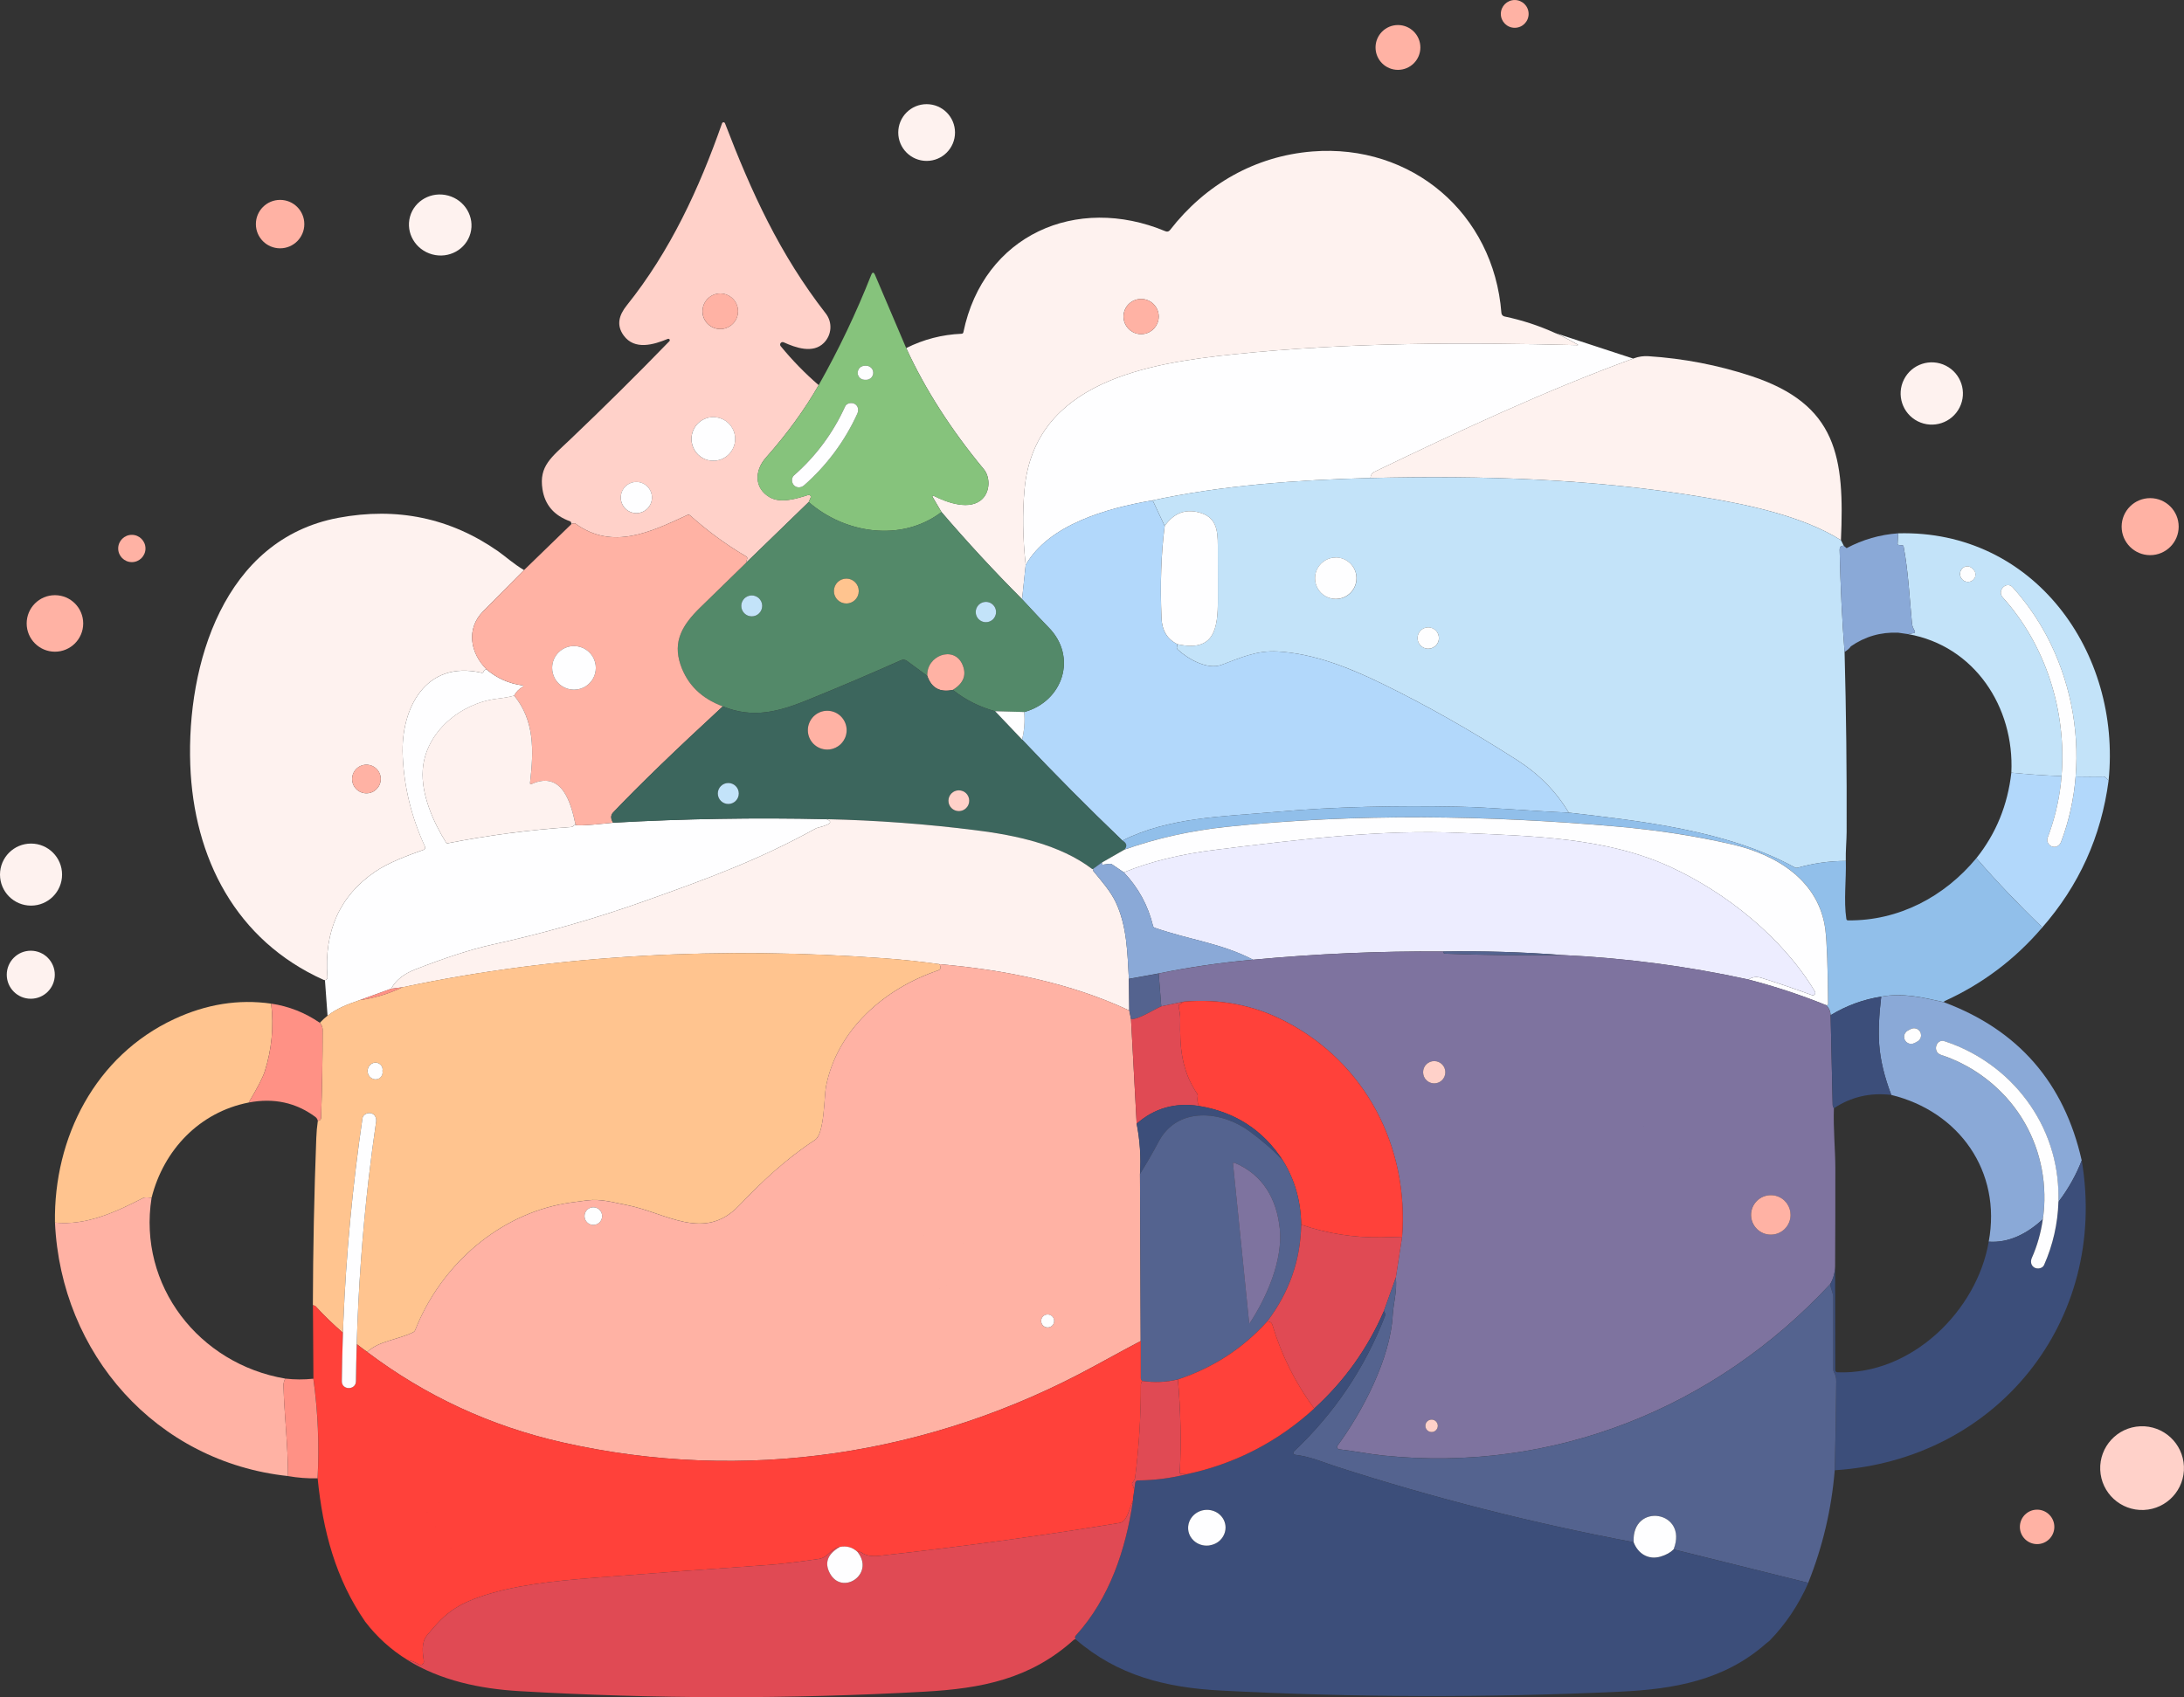 <?xml version="1.0" encoding="UTF-8"?><svg xmlns="http://www.w3.org/2000/svg" viewBox="0 0 955.71 742.84"><rect x="0" y="0" width="955.71" height="742.84" fill="#333333" stroke="none"/><defs><style>.d{fill:#8aa9d7;}.e{fill:#538969;}.f{fill:#ededff;}.g{fill:#e04a54;}.h{fill:#ffc48f;}.i{fill:#3c4e7a;}.j{fill:#86c37c;}.k{fill:#fefeff;}.l{fill:#ffb2a4;}.m{fill:#c3e3f9;}.n{fill:#54638f;}.o{fill:#b2d8fb;}.p{fill:#91bfea;}.q{fill:#ff9185;}.r{fill:#ffd1c9;}.s{fill:#7e739f;}.t{fill:#ff413a;}.u{fill:#fef2ef;}.v{fill:#3c665d;}</style></defs><g id="a"/><g id="b"><g id="c"><g><path class="k" d="M408.04,217.13s0,.03,0,.04c.01-.04,.05-.07,.08-.11-.02,.02-.06,.03-.07,.06Z"/><path class="k" d="M375.79,258.71h0c0,.38-.04,.74-.11,1.1,.07-.35,.11-.72,.11-1.1Z"/><path class="k" d="M354.13,216.66c.06,.01,.12,.03,.18,.05,0,0-.01-.01-.02-.02-.05-.02-.11-.03-.16-.04Z"/><path class="k" d="M374.86,255.67c-.98-1.45-2.63-2.4-4.51-2.4,1.88,0,3.53,.95,4.51,2.4Z"/><path class="k" d="M171.18,432.75c1.97-3.66,5.45-6.46,10.44-8.41,13.54-5.27,24.72-8.88,33.56-10.83,22.56-4.98,44.52-11.17,66.5-18.97,28.52-10.13,50.6-18.28,75.51-32.04,.57-.32,9.72-2,4.44-3.96-31.14-.7-62.26-.18-93.37,1.56-2.3,.19-15.34,1.74-16.39,.93-.38,.07-.7,.25-.96,.52-.27,.27-.59,.42-.96,.45-18.15,1.23-36.16,3.59-54.02,7.1-.29,.06-.59-.07-.74-.32-5.68-9.11-10.94-21.18-10.19-31.81,1.17-16.73,16.77-29.16,32.33-31.1,3.74-.46,6.29-.93,7.66-1.41,.85-1.57,2.05-2.82,3.61-3.75,.65-.4,.6-.64-.15-.74-5.85-.82-11.03-3.13-15.52-6.95-.7,.02-1.15,.35-1.35,.99-.13,.41-.41,.57-.83,.47-24.5-5.66-35.44,15.59-34.53,36.3,.6,13.73,3.85,26.98,9.74,39.77,.24,.52,0,1.14-.51,1.38-.03,.01-.05,.02-.08,.03-7.16,2.57-15.25,5.52-21.25,9.61-15.43,10.56-22.37,25.96-20.84,46.19,.05,.65-.43,1.21-1.08,1.26l1.14,15.58c4.11-3.24,8.5-4.9,13.93-6.79l13.91-5.05Z"/><path class="k" d="M690.26,151.08c-49.97-1.3-100.24-1.2-150.02,3.96-37.46,3.88-87.54,11.83-91.9,59.06-.96,10.45-.8,21.51,.51,33.18,10.07-17.71,35.71-24.86,55-28.17,31.25-6.76,63.94-9.04,95.84-9.89,.2-1.25,.52-2.11,1.76-2.71,37.06-17.83,74.58-35.45,113.23-49.56l-34.04-11.15c3.3,1.5,6.54,3.15,9.7,5,.31,.19,.29,.28-.07,.27Z"/><path class="k" d="M676.16,315.9c-.12-.3-.2-.61-.27-.93,.07,.31,.14,.62,.27,.93Z"/><path class="k" d="M238.72,451.42c-.85-.41-1.8-.64-2.8-.64s-1.95,.23-2.8,.64c.85-.41,1.8-.64,2.8-.64s1.95,.23,2.8,.64Z"/><path class="k" d="M229.46,457.23h0c0-.45,.05-.88,.13-1.3-.09,.42-.13,.86-.13,1.3Z"/><path class="l" d="M662.84,12.17c3.36,0,6.08-2.72,6.08-6.08s-2.72-6.08-6.08-6.08-6.08,2.72-6.08,6.08,2.72,6.08,6.08,6.08Z"/><path class="l" d="M611.74,30.58c5.42,0,9.81-4.39,9.81-9.81s-4.39-9.81-9.81-9.81-9.81,4.39-9.81,9.81,4.39,9.81,9.81,9.81Z"/><circle class="u" cx="405.49" cy="58.01" r="12.42"/><path class="r" d="M251.96,229.28c16.15,11.59,32.55,3.69,48.81-3.85,.45-.21,.87-.14,1.25,.19,7.1,6.28,14.67,12.13,24.52,17.94,.4,.24,.53,.58,.41,1.01l-.52,1.79,27.47-26.64,.83-1.93c.04-.1,.06-.21,.07-.31,0-.04-.01-.08-.02-.12,0-.06-.01-.13-.03-.19-.02-.06-.06-.11-.09-.16-.03-.04-.04-.09-.08-.12-.03-.04-.07-.06-.11-.09-.05-.04-.09-.08-.15-.11-.06-.03-.12-.04-.18-.05-.04,0-.08-.02-.12-.03-.1,0-.21,0-.32,.03-5.12,1.63-11.98,3.75-16.77,1.06-6.95-3.91-6.8-11.71-1.82-17.34,9.28-10.46,16.98-21.06,23.13-31.79-5.98-5.16-11.51-10.84-16.6-17.04-.28-.33-.34-.79-.16-1.18,.26-.55,.92-.78,1.47-.52,5.19,2.35,12.8,5.07,17.57,.25,3.44-3.46,3.88-8.94,.83-12.87-20.16-25.92-32.49-52.98-44.1-83.25-.07-.19-.23-.33-.41-.4-.36-.13-.75,.06-.87,.41-10.02,28.57-22.69,55.97-41.7,79.7-3.44,4.29-4.63,8.66-1.37,13.15,4.8,6.62,13.21,4.03,19.32,1.51,.24-.1,.51-.05,.69,.13,.25,.25,.25,.65,0,.89-14.08,14.52-28.55,28.86-43.42,43.02-8.21,7.83-13.69,11.56-12.11,21.77,1.07,6.87,5.1,11.54,12.07,14.02,.26,.09,.42,.27,.48,.54l.14,.64,.79-.26c.4-.13,.76-.07,1.1,.17Zm55.45-93.05c0-.81,.12-1.58,.35-2.31,.08-.24,.16-.48,.26-.71,.3-.7,.69-1.34,1.16-1.92,1.43-1.73,3.59-2.83,6-2.83,1.88,0,3.6,.67,4.95,1.78,1.73,1.43,2.83,3.59,2.83,6s-1.1,4.58-2.83,6c-1.34,1.11-3.07,1.78-4.95,1.78-4.3,0-7.78-3.48-7.78-7.78h0Zm4.74,46.34c1.98,0,3.82,.6,5.34,1.63,1.27,.86,2.33,2.02,3.06,3.37,.74,1.35,1.15,2.91,1.15,4.56,0,5.28-4.28,9.56-9.56,9.56-1.65,0-3.2-.42-4.56-1.15-1.63-.88-2.97-2.22-3.85-3.85-.74-1.35-1.15-2.91-1.15-4.56,0-5.28,4.28-9.56,9.56-9.56Zm-38.5,30.38c.15-.15,.32-.3,.48-.44,.34-.28,.7-.52,1.09-.73,.97-.53,2.08-.82,3.25-.82,3.77,0,6.83,3.06,6.83,6.83s-3.06,6.83-6.83,6.83c-1.18,0-2.29-.3-3.25-.82-.39-.21-.75-.46-1.09-.73-.17-.14-.33-.29-.48-.44-1.24-1.24-2-2.94-2-4.83s.76-3.59,2-4.83Z"/><path class="u" d="M430.08,218.16c-5.37,5.6-15.63,1.83-21.59-1.19-.07-.04-.15-.03-.23-.01-.02,0-.03,0-.05,.01-.04,.02-.07,.06-.1,.09-.03,.03-.07,.06-.08,.11,0,.02,0,.03,0,.05-.01,.07-.01,.15,.03,.22l3.92,6.67c11.25,13.13,23.01,25.85,35.29,38.16l1.58-14.99c-1.3-11.67-1.47-22.73-.51-33.18,4.35-47.23,54.44-55.18,91.9-59.06,49.78-5.16,100.05-5.26,150.02-3.96,.36,0,.39-.08,.07-.27-3.16-1.85-6.4-3.5-9.7-5-7.12-3.24-14.53-5.68-22.27-7.29-.74-.15-1.29-.78-1.35-1.53-3.35-43.56-39.25-74.16-82.72-70.69-24.98,1.99-46.83,14.44-62.27,34.37-.54,.7-1.23,.88-2.05,.54-38.92-16.25-79.59,1.63-88.39,44.19-.09,.45-.37,.68-.83,.69-8.52,.36-16.58,2.45-24.19,6.26,8.24,17.96,19.54,35.62,33.92,52.98,2.88,3.48,2.77,9.52-.42,12.84Zm69.28-87.31c4.26,0,7.7,3.45,7.7,7.7,0,1.06-.22,2.08-.61,3-.68,1.61-1.9,2.95-3.43,3.78-1.09,.59-2.34,.93-3.67,.93s-2.58-.34-3.67-.93c-1.53-.83-2.74-2.16-3.43-3.78-.39-.92-.61-1.94-.61-3,0-4.25,3.45-7.7,7.7-7.7Z"/><path class="u" d="M189.12,111.34c7.31,2,14.8-2.14,16.75-9.24,1.94-7.1-2.41-14.48-9.71-16.48s-14.8,2.14-16.75,9.24c-1.94,7.1,2.41,14.48,9.71,16.48Z"/><path class="l" d="M122.57,108.69c5.85,0,10.6-4.74,10.6-10.6s-4.74-10.6-10.6-10.6-10.6,4.74-10.6,10.6,4.75,10.6,10.6,10.6Z"/><path class="j" d="M336.93,217.73c4.79,2.68,11.65,.57,16.77-1.06,.1-.03,.21-.04,.32-.03,.04,0,.08,.02,.12,.03,.05,.01,.11,.02,.16,.04,0,0,.01,.01,.02,.02,.06,.03,.1,.07,.15,.11,.04,.03,.08,.05,.11,.09,.03,.04,.05,.08,.08,.12,.03,.05,.07,.1,.09,.16,.02,.06,.03,.12,.03,.19,0,.04,.02,.08,.02,.12,0,.1-.02,.21-.07,.31l-.83,1.93c15.74,13.76,40.59,17.71,58.07,4.38l-3.92-6.67c-.04-.07-.04-.15-.03-.22,0-.02,0-.03,0-.05,0-.01,0-.03,0-.04,.02-.03,.05-.04,.07-.06,.03-.03,.06-.07,.1-.09,.02,0,.03,0,.05-.01,.07-.02,.15-.02,.23,.01,5.96,3.02,16.23,6.79,21.59,1.19,3.19-3.31,3.3-9.36,.42-12.84-14.38-17.36-25.69-35.02-33.92-52.98l-13.63-31.99c-.59-1.39-1.17-1.38-1.72,.02-6.55,16.61-14.22,32.69-22.99,48.22-6.14,10.73-13.85,21.33-23.13,31.79-4.98,5.63-5.13,13.43,1.82,17.34Zm38.65-55.76c.12-.38,.34-.71,.64-.99,.28-.3,.61-.51,1-.64,.37-.19,.77-.28,1.19-.27h.63c.56,0,1.08,.14,1.56,.42l.63,.48c.38,.39,.65,.84,.8,1.36,.04,.27,.07,.55,.11,.82,.02,.43-.07,.82-.27,1.19-.12,.38-.34,.71-.64,.99-.28,.3-.61,.51-1,.64-.37,.19-.77,.28-1.19,.27h-.63c-.56,0-1.08-.14-1.56-.42-.21-.16-.42-.32-.63-.48-.38-.39-.65-.84-.79-1.36-.04-.27-.07-.55-.11-.82-.02-.43,.07-.82,.27-1.19Zm-28.11,46.08c9.53-8.35,17.11-18.59,22.35-30.14,.69-1.53,2.9-1.88,4.23-1.11,1.55,.9,1.8,2.71,1.11,4.23-5.42,11.96-13.43,22.73-23.31,31.39-1.26,1.1-3.13,1.25-4.37,0-1.13-1.13-1.26-3.27,0-4.37Z"/><path class="l" d="M315.19,144.01c1.88,0,3.6-.67,4.95-1.78,1.73-1.43,2.83-3.59,2.83-6s-1.1-4.58-2.83-6c-1.34-1.11-3.07-1.78-4.95-1.78-2.42,0-4.58,1.1-6,2.83-.48,.58-.87,1.22-1.16,1.92-.1,.23-.19,.47-.26,.71-.23,.73-.35,1.51-.35,2.31,0,4.3,3.48,7.78,7.78,7.78Z"/><path class="l" d="M495.68,145.33c1.09,.59,2.34,.93,3.67,.93s2.58-.34,3.67-.93c1.53-.83,2.74-2.16,3.43-3.78,.39-.92,.61-1.94,.61-3,0-4.25-3.45-7.7-7.7-7.7s-7.7,3.45-7.7,7.7c0,1.06,.22,2.08,.61,3,.68,1.61,1.9,2.95,3.43,3.78Z"/><path class="u" d="M599.69,209.22c48.69-1.15,97.49,.27,145.91,8.43,19.54,3.29,43.4,8.31,59.99,18.77,1.58-36.2-1.47-59.45-39.49-71.9-14.49-4.75-29.41-7.62-44.77-8.61-2.14-.14-4.25,.16-6.33,.92-.11,.04-.22,.08-.33,.12-38.65,14.1-76.18,31.72-113.23,49.56-1.24,.59-1.56,1.46-1.76,2.71Z"/><circle class="u" cx="845.38" cy="172.26" r="13.63" transform="translate(310.3 849.04) rotate(-63.19)"/><path class="k" d="M307.59,200.53c1.35,.74,2.91,1.15,4.56,1.15,5.28,0,9.56-4.28,9.56-9.56,0-1.65-.42-3.2-1.15-4.56-.74-1.35-1.79-2.51-3.06-3.37-1.53-1.03-3.36-1.63-5.34-1.63-5.28,0-9.56,4.28-9.56,9.56,0,1.65,.42,3.2,1.15,4.56,.88,1.63,2.22,2.97,3.85,3.85Z"/><path class="m" d="M599.69,209.22c-31.91,.85-64.59,3.13-95.84,9.89,.1,.03,.21,.06,.32,.09,.25,.04,.42,.18,.53,.41l4.98,10.62c3.84-5.51,8.76-7.51,14.77-6,7.65,1.92,8.48,7.37,8.46,14.82-.02,7.78-.02,15.56,.02,23.32,.07,12.85-1.6,23.18-17.65,19.6l-.27,1.21c-.09,.43,.02,.79,.35,1.09,4.43,4.14,12.96,9.05,19.19,6.73,8.3-3.09,15.35-6.38,24.6-5.85,15.95,.93,31.33,7.12,45.55,14.04,19.17,9.32,38.91,20.5,59.21,33.51,9.57,6.13,17.1,13.8,22.58,22.99,31.45,3.7,69.12,7.7,98.93,24,.36,.2,.75,.24,1.15,.14,6.92-1.97,13.96-2.97,21.14-2.99-.12-4.29,.36-9.09,.37-12.79,.1-26.26-.2-52.49-.9-78.69-1.07-13.56-1.79-28.41-2.16-44.56-.03-1.41,.57-2.04,1.82-1.9l-1.24-2.47c-16.6-10.46-40.45-15.48-59.99-18.77-48.43-8.16-97.23-9.58-145.91-8.43Zm-15.16,52.94c-.94,0-1.85-.14-2.7-.41-2.27-.71-4.16-2.28-5.28-4.34-.14-.26-.27-.52-.38-.79-.46-1.09-.71-2.28-.71-3.53s.25-2.45,.71-3.53c.11-.27,.24-.54,.38-.79,.84-1.54,2.11-2.82,3.66-3.65,.51-.28,1.06-.51,1.63-.69,.57-.18,1.16-.3,1.77-.36,.31-.03,.61-.05,.93-.05,5.01,0,9.08,4.06,9.08,9.08s-4.06,9.08-9.08,9.08Zm43.2,20.89c-.53,.38-1.13,.67-1.79,.8-.3,.06-.62,.1-.94,.1-1.61,0-3.04-.82-3.88-2.06-.5-.75-.8-1.65-.8-2.61s.29-1.87,.8-2.61c.84-1.24,2.26-2.06,3.88-2.06,2.58,0,4.67,2.09,4.67,4.67,0,1.56-.77,2.93-1.94,3.78Zm48.17,31.93c.07,.31,.14,.62,.27,.93-.12-.3-.2-.61-.27-.93Zm67.47,3.71h.04s.09,.03,.13,.04c-.06-.02-.11-.04-.17-.04Z"/><path class="k" d="M274.13,223.05c.34,.28,.7,.52,1.09,.73,.97,.53,2.08,.82,3.25,.82,3.77,0,6.83-3.06,6.83-6.83s-3.06-6.83-6.83-6.83c-1.18,0-2.29,.3-3.25,.82-.39,.21-.75,.46-1.09,.73-.17,.14-.33,.29-.48,.44-1.24,1.24-2,2.94-2,4.83s.76,3.59,2,4.83c.15,.15,.32,.3,.48,.44Z"/><path class="l" d="M940.9,242.99c6.89,0,12.48-5.59,12.48-12.48s-5.59-12.48-12.48-12.48-12.48,5.59-12.48,12.48,5.59,12.48,12.48,12.48Z"/><path class="o" d="M448.19,311.65c.37,4.06,.06,8.08-.93,12.06,14.28,15.1,28.91,29.83,43.9,44.21,20.48-10.28,43.69-10.44,67-12.53,26.34-2.36,52.91-2.78,79.33-2.31,14.85,.27,32.57,1.94,48.98,2.61-5.48-9.19-13.01-16.86-22.58-22.99-20.31-13.02-40.04-24.19-59.21-33.51-14.22-6.91-29.59-13.11-45.55-14.04-9.25-.53-16.3,2.76-24.6,5.85-6.23,2.32-14.77-2.58-19.19-6.73-.32-.3-.44-.66-.35-1.09l.27-1.21c-4.44-2.13-6.77-5.93-7-11.4-.63-14.89-.17-28.34,1.4-40.34l-4.98-10.62c-.11-.23-.28-.37-.53-.41-.12-.02-.22-.05-.32-.09-19.28,3.31-44.93,10.46-55,28.17l-1.58,14.99c6.07,6.55,9.89,10.61,11.48,12.21,12.94,12.95,6.44,32.54-10.55,37.17Z"/><path class="e" d="M353.98,306.15c13.48-5.48,26.91-11.2,40.28-17.15,.85-.38,1.84-.28,2.59,.27l8.94,6.57c-.46-8.87,11.54-13.38,15.29-5.13,2.07,4.54,.7,8.3-4.11,11.27,5.52,4.37,11.69,7.48,18.5,9.32l12.73,.36c16.99-4.64,23.48-24.23,10.55-37.17-1.58-1.59-5.41-5.66-11.48-12.21-12.28-12.31-24.05-25.03-35.29-38.16-17.49,13.33-42.33,9.39-58.07-4.38l-27.47,26.64c-6.69,6.5-13.37,13.01-20.05,19.55-7.75,7.59-12.08,14.79-8.57,25.09,2.95,8.63,9.11,14.69,18.48,18.17,13.28,5.4,24.39,2.39,37.69-3.03Zm77.44-42.71c.92,0,1.78,.28,2.49,.76,.47,.32,.88,.73,1.2,1.2,.48,.71,.76,1.57,.76,2.49,0,2.46-1.99,4.45-4.45,4.45s-4.45-1.99-4.45-4.45,1.99-4.45,4.45-4.45Zm-66.41-5.82c.14-.71,.43-1.37,.82-1.95,.2-.29,.42-.56,.66-.81,.98-.98,2.35-1.59,3.85-1.59,1.88,0,3.53,.95,4.51,2.4,.39,.58,.67,1.24,.82,1.95,.07,.35,.11,.72,.11,1.1h0c0,.38-.04,.74-.11,1.1-.07,.35-.18,.7-.32,1.02-.41,.98-1.1,1.81-1.97,2.39-.87,.59-1.92,.93-3.04,.93-3.01,0-5.44-2.44-5.44-5.44,0-.38,.04-.74,.11-1.1Zm-40.62,7.59c0-2.53,2.05-4.58,4.58-4.58s4.58,2.05,4.58,4.58-2.05,4.58-4.58,4.58-4.58-2.05-4.58-4.58Z"/><path class="k" d="M508.28,270.57c.23,5.47,2.56,9.27,7,11.4,16.05,3.57,17.72-6.75,17.65-19.6-.04-7.77-.05-15.54-.02-23.32,.02-7.44-.8-12.9-8.46-14.82-6-1.51-10.92,.49-14.77,6-1.57,12-2.03,25.45-1.4,40.34Z"/><path class="u" d="M143.28,427.74c-1.53-20.23,5.41-35.63,20.84-46.19,6-4.09,14.09-7.04,21.25-9.61,.03,0,.05-.02,.08-.03,.52-.24,.75-.86,.51-1.38-5.89-12.79-9.14-26.04-9.74-39.77-.91-20.7,10.03-41.96,34.53-36.3,.42,.1,.7-.06,.83-.47,.2-.64,.65-.97,1.35-.99-7.19-7.15-9.09-17.82-1.45-25.52,5.94-5.99,11.88-11.98,17.83-17.97-4.12-2.34-8.6-6.31-11.27-8.17-20.92-14.62-44.26-19.51-70.04-14.68-50.12,9.41-66.34,64.17-64.74,108.12,1.48,40.76,19.94,76.85,58.37,94.12,.18,.08,.38,.12,.58,.1,.65-.05,1.13-.62,1.08-1.26Zm17.07-93.03c3.46,0,6.26,2.8,6.26,6.26s-2.8,6.26-6.26,6.26-6.26-2.8-6.26-6.26,2.8-6.26,6.26-6.26Z"/><path class="l" d="M212.92,293c4.49,3.82,9.67,6.13,15.52,6.95,.75,.1,.8,.35,.15,.74-1.56,.93-2.76,2.18-3.61,3.75,8.98,11.02,8.61,24.02,6.97,38.14-.07,.63,.18,.82,.75,.56,13.6-6.05,17.28,9,19.17,17.88,1.05,.82,14.09-.74,16.39-.93-1.09-1.81-1.06-3.31,.07-4.51,11.27-11.85,27.26-27.31,47.96-46.4-9.37-3.48-15.52-9.53-18.48-18.17-3.51-10.3,.82-17.5,8.57-25.09,6.68-6.54,13.36-13.06,20.05-19.55l.52-1.79c.12-.44-.01-.77-.41-1.01-9.86-5.81-17.42-11.66-24.52-17.94-.38-.33-.8-.39-1.25-.19-16.26,7.53-32.66,15.43-48.81,3.85-.34-.25-.7-.31-1.1-.17l-.79,.26-20.76,20.15c-5.95,5.99-11.9,11.98-17.83,17.97-7.64,7.7-5.74,18.38,1.45,25.52Zm38.25-10.23c1.98,0,3.82,.6,5.35,1.63,1.27,.86,2.32,2.02,3.06,3.37,.74,1.35,1.15,2.91,1.15,4.56s-.42,3.2-1.15,4.56c-.29,.54-.64,1.05-1.03,1.52-.58,.71-1.27,1.33-2.03,1.85-1.53,1.03-3.37,1.63-5.35,1.63s-3.82-.6-5.34-1.63c-.25-.17-.5-.36-.74-.55-.94-.78-1.74-1.74-2.32-2.82-.74-1.35-1.15-2.91-1.15-4.56,0-5.28,4.28-9.56,9.56-9.56Z"/><path class="m" d="M832.22,238.65c.45-.02,.72,.18,.8,.62,2.08,11.12,2.57,22.38,3.66,33.61,.12,1.29,.62,2.21,1.2,3.33,.26,.49,.11,.79-.45,.89l-2.47,.45c29.11,5.14,46.6,31.99,45.19,60.65,7.31,.74,14.64,1.23,21.97,1.51,2.28-28.14-6.75-57.19-25.75-78.26-2.66-2.95,1.7-7.33,4.37-4.37,5.85,6.49,10.9,13.69,14.97,21.42,9.85,18.71,14.28,40.31,12.58,61.39,4.05,.08,8.11,.1,12.17,.03,.39,0,.72,.14,1,.41l1.25,1.27c5.69-56.12-32.73-109.79-92.08-108.16l-.26,4.9c.53,.26,1.14,.36,1.84,.32Zm25.48,12.51h0s.11-.81,.11-.83h0s0-.03,0-.04h0v-.02s.31-.72,.32-.74v-.02s.02-.02,.03-.03c.02-.03,.46-.6,.48-.63h0v-.02s.02-.02,.03-.02h.01s.61-.49,.63-.49h0c.48-.28,1-.42,1.56-.43,.27,.04,.55,.07,.82,.11,.52,.15,.98,.41,1.36,.8,.07,.09,.14,.18,.2,.26,.22,.16,.41,.35,.56,.58,.27,.3,.46,.65,.55,1.05,.13,.41,.15,.82,.05,1.23-.02,.41-.14,.79-.37,1.15-.08,.11-.16,.21-.25,.32-.08,.1-.16,.21-.24,.31h0v.02s-.03,.02-.04,.02h0s-.6,.47-.63,.49h-.01s-.02,.02-.03,.02h0s-.72,.31-.74,.32h-.04c-.14,.04-.41,.07-.43,.07-.06,0-.28,.04-.42,.06-.01,0-.02,0-.03,0h-.03s-.78-.11-.82-.11h-.02s-.04-.01-.06-.02h-.01c-.07-.04-.67-.29-.74-.32h-.03s-.04-.04-.05-.05h-.01v-.02c-.1-.07-.55-.41-.64-.48l-.02-.02s-.03-.03-.05-.04l-.02-.02h0c-.08-.11-.2-.27-.25-.33-.04-.05-.17-.21-.24-.32-.01-.02-.02-.03-.03-.05-.01-.02-.02-.04-.03-.05-.07-.16-.25-.58-.31-.74h0v-.05s-.02-.02-.02-.03h0c0-.06-.11-.79-.11-.84h0s0-.04,0-.06Z"/><path class="l" d="M57.69,246.04c3.3,0,5.97-2.67,5.97-5.97s-2.67-5.97-5.97-5.97-5.97,2.67-5.97,5.97,2.67,5.97,5.97,5.97Z"/><path class="d" d="M805.01,240.8c.37,16.14,1.09,31,2.16,44.56,1.35-.85,2.27-1.67,2.75-2.46,6.21-4.3,13.11-6.29,20.71-5.97l4.33,.62,2.47-.45c.55-.1,.7-.4,.45-.89-.58-1.11-1.08-2.04-1.2-3.33-1.09-11.23-1.58-22.5-3.66-33.61-.08-.44-.35-.64-.8-.62-.7,.04-1.32-.07-1.84-.32l.26-4.9c-7.99,.57-15.51,2.73-22.57,6.49l-1.24-1.03c-1.25-.14-1.85,.49-1.82,1.9Z"/><path class="k" d="M584.52,244.01c-.31,0-.62,.02-.93,.05-.61,.06-1.2,.18-1.77,.36-.57,.18-1.11,.41-1.63,.69-1.54,.84-2.82,2.11-3.66,3.65-.14,.26-.27,.52-.38,.79-.46,1.09-.71,2.28-.71,3.53s.25,2.45,.71,3.53c.11,.27,.24,.54,.38,.79,1.12,2.06,3.01,3.64,5.28,4.34,.85,.27,1.76,.41,2.7,.41,5.01,0,9.08-4.06,9.08-9.08s-4.06-9.08-9.08-9.08Z"/><path class="h" d="M370.35,264.15c1.13,0,2.17-.34,3.04-.93,.87-.59,1.56-1.42,1.97-2.39,.14-.33,.24-.67,.32-1.02,.07-.35,.11-.72,.11-1.1s-.04-.74-.11-1.1c-.14-.71-.43-1.37-.82-1.95-.98-1.45-2.63-2.4-4.51-2.4-1.5,0-2.86,.61-3.85,1.59-.25,.25-.47,.52-.66,.81-.39,.58-.67,1.24-.82,1.95-.07,.35-.11,.72-.11,1.1,0,3.01,2.44,5.44,5.44,5.44Z"/><circle class="l" cx="24.04" cy="272.88" r="12.37"/><path class="m" d="M333.54,265.2c0-2.53-2.05-4.58-4.58-4.58s-4.58,2.05-4.58,4.58,2.05,4.58,4.58,4.58,4.58-2.05,4.58-4.58Z"/><path class="m" d="M431.42,272.34c2.46,0,4.45-1.99,4.45-4.45,0-.92-.28-1.78-.76-2.49-.32-.47-.73-.88-1.2-1.2-.71-.48-1.57-.76-2.49-.76-2.46,0-4.45,1.99-4.45,4.45s1.99,4.45,4.45,4.45Z"/><path class="k" d="M624.99,274.6c-1.61,0-3.04,.82-3.88,2.06-.5,.75-.8,1.65-.8,2.61s.29,1.87,.8,2.61c.84,1.24,2.26,2.06,3.88,2.06,.32,0,.64-.03,.94-.1,.66-.14,1.27-.42,1.79-.8,1.17-.85,1.94-2.22,1.94-3.78,0-2.58-2.09-4.67-4.67-4.67Z"/><path class="k" d="M245.09,299.71c.24,.19,.48,.38,.74,.55,1.53,1.03,3.37,1.63,5.34,1.63s3.82-.6,5.35-1.63c.76-.52,1.45-1.14,2.03-1.85,.39-.47,.73-.98,1.03-1.52,.74-1.35,1.15-2.91,1.15-4.56s-.42-3.2-1.15-4.56c-.74-1.35-1.79-2.51-3.06-3.37-1.53-1.03-3.37-1.63-5.35-1.63-5.28,0-9.56,4.28-9.56,9.56,0,1.65,.42,3.2,1.15,4.56,.59,1.08,1.38,2.04,2.32,2.82Z"/><path class="l" d="M421.07,290.7c-3.75-8.25-15.74-3.73-15.29,5.13,1.81,5.3,5.53,7.35,11.18,6.13,4.81-2.97,6.17-6.72,4.11-11.27Z"/><path class="v" d="M477.81,380.28c.24,.19,.45,.18,.63-.04l3.76-2.73,9.89-5.66c1.23-1.52,.92-2.82-.93-3.92-14.99-14.38-29.62-29.12-43.9-44.21l-11.8-12.42c-6.81-1.85-12.98-4.95-18.5-9.32-5.65,1.21-9.37-.83-11.18-6.13l-8.94-6.57c-.75-.55-1.73-.65-2.59-.27-13.37,5.95-26.8,11.67-40.28,17.15-13.31,5.42-24.41,8.43-37.69,3.03-20.7,19.09-36.69,34.55-47.96,46.4-1.14,1.2-1.16,2.71-.07,4.51,31.11-1.74,62.23-2.26,93.37-1.56,21.93,.49,43.77,2.11,65.52,4.86,17.31,2.18,36.57,6.2,50.67,16.88Zm-159.11-28.38c-2.53,0-4.59-2.05-4.59-4.59s2.05-4.59,4.59-4.59,4.59,2.05,4.59,4.59-2.05,4.59-4.59,4.59Zm51.11-29.01c-.32,.76-.75,1.47-1.27,2.09-.17,.21-.36,.41-.55,.6-.38,.38-.8,.73-1.26,1.04-.68,.46-1.42,.82-2.22,1.07-.53,.17-1.09,.28-1.66,.34-.28,.03-.57,.04-.87,.04-4.69,0-8.48-3.8-8.48-8.48,0-.29,.01-.58,.04-.87,.06-.57,.17-1.12,.34-1.66,.25-.8,.61-1.54,1.07-2.22,.3-.45,.65-.87,1.04-1.26,.19-.19,.39-.37,.6-.55,.63-.52,1.33-.95,2.09-1.27,1.02-.43,2.13-.67,3.3-.67,2.34,0,4.46,.95,6,2.48,.38,.38,.73,.8,1.04,1.26,.31,.45,.57,.93,.78,1.44,.43,1.01,.67,2.13,.67,3.3s-.24,2.29-.67,3.3Zm52.98,30.82c-.41,.41-.9,.74-1.45,.98-.54,.23-1.14,.36-1.77,.36-2.51,0-4.55-2.04-4.55-4.55s2.04-4.55,4.55-4.55c.63,0,1.23,.13,1.77,.36,.54,.23,1.03,.56,1.45,.98,.82,.82,1.33,1.96,1.33,3.22s-.51,2.39-1.33,3.22Z"/><path class="u" d="M232.7,343.14c-.58,.26-.83,.08-.75-.56,1.63-14.12,2-27.12-6.97-38.14-1.37,.48-3.92,.95-7.66,1.41-15.56,1.94-31.15,14.37-32.33,31.1-.75,10.62,4.51,22.69,10.19,31.81,.16,.25,.45,.38,.74,.32,17.86-3.5,35.86-5.87,54.02-7.1,.37-.02,.69-.17,.96-.45,.26-.27,.59-.45,.96-.52-1.89-8.88-5.56-23.93-19.17-17.88Z"/><path class="k" d="M448.19,311.65l-12.73-.36,11.8,12.42c.99-3.97,1.3-7.99,.93-12.06Z"/><path class="l" d="M369.03,314.84c-.3-.45-.65-.87-1.04-1.26-1.53-1.54-3.66-2.48-6-2.48-1.17,0-2.29,.24-3.3,.67-.76,.32-1.47,.75-2.09,1.27-.21,.17-.41,.36-.6,.55-.38,.38-.73,.8-1.04,1.26-.46,.68-.82,1.42-1.07,2.22-.16,.53-.28,1.08-.34,1.66-.03,.28-.04,.57-.04,.87,0,4.69,3.8,8.48,8.48,8.48,.29,0,.58-.01,.87-.04,.57-.06,1.12-.17,1.66-.34,.8-.25,1.54-.61,2.22-1.07,.45-.3,.87-.65,1.26-1.04,.19-.19,.38-.39,.55-.6,.52-.63,.95-1.33,1.27-2.09,.43-1.01,.67-2.13,.67-3.3s-.24-2.29-.67-3.3c-.21-.51-.48-.99-.78-1.44Z"/><path class="l" d="M160.35,347.22c3.46,0,6.26-2.8,6.26-6.26s-2.8-6.26-6.26-6.26-6.26,2.8-6.26,6.26,2.8,6.26,6.26,6.26Z"/><path class="o" d="M920.47,339.91c-4.06,.06-8.11,.04-12.17-.03-.78,9.74-2.87,19.37-6.34,28.55-.59,1.57-2.07,2.64-3.8,2.16-1.5-.41-2.75-2.24-2.16-3.8,2.89-7.65,4.9-15.68,5.82-23.81,.12-1.09,.22-2.18,.31-3.27-7.33-.27-14.66-.77-21.97-1.51-1.61,14.2-6.71,26.67-15.3,37.42,9.03,10.38,18.47,20.3,28.33,29.77,.12,.12,.2,.28,.22,.46,0,.12,.02,.25,.04,.37,16.29-18.52,26.05-40.06,29.27-64.62l-1.25-1.27c-.28-.27-.61-.41-1-.41Z"/><circle class="m" cx="318.7" cy="347.31" r="4.59"/><path class="r" d="M421.35,346.29c-.54-.23-1.14-.36-1.77-.36-2.51,0-4.55,2.04-4.55,4.55s2.04,4.55,4.55,4.55c.63,0,1.23-.13,1.77-.36,.54-.23,1.03-.56,1.45-.98,.82-.82,1.33-1.96,1.33-3.22s-.51-2.39-1.33-3.22c-.41-.41-.9-.74-1.45-.98Z"/><path class="p" d="M893.19,405.38c-9.86-9.46-19.3-19.39-28.33-29.77-14.01,16.95-34.06,27.49-56.16,27.24-.44,0-.69-.23-.75-.66-1.21-8.08,0-17.12-.23-25.36-7.17,.02-14.22,1.02-21.14,2.99-.4,.11-.79,.06-1.15-.14-29.82-16.3-67.49-20.31-98.93-24-16.41-.67-34.13-2.34-48.98-2.61-26.43-.47-52.99-.05-79.33,2.31-23.31,2.09-46.52,2.25-67,12.53,1.85,1.1,2.16,2.4,.93,3.92,14.06-4.96,28.98-8.28,44.74-9.96,56.42-5.99,114.38-5.05,170.81-.11,17.62,1.55,34.06,4.04,50.42,7.83,19.66,4.54,38.15,16.09,40.72,37.52,.67,5.58,1.06,16.37,1.17,32.35,0,.26-.12,.41-.38,.43l-.48,.05c1.2,1.15,1.86,2.61,1.97,4.39,7.02-4.23,14.4-6.93,22.15-8.1,9.34-1.72,17.82,.25,27.47,2.42,.02-.11,.03-.21,.05-.31,0-.06,.04-.1,.1-.12,16.58-7.54,30.78-18.22,42.62-32.03-.02-.12-.03-.25-.04-.37-.02-.18-.1-.33-.22-.46Z"/><path class="k" d="M482.18,378.06c-.02,.31,.12,.44,.42,.41l3.01-.37c.38-.05,.73,.03,1.04,.25l5.14,3.49c11.49-4.71,24.99-8.02,40.5-9.93,37.41-4.63,72.18-8.85,106.34-7.37,32.34,1.41,64.22,2.04,92.11,14.82,24.78,11.34,49.53,31.3,63.48,54.66,.08,.13,.12,.28,.14,.43,0,.04,0,.08,0,.12,0,.11,0,.21-.04,.31,0,.01,0,.03,0,.04-.02,.05-.05,.08-.08,.13-.03,.07-.07,.13-.12,.19s-.11,.1-.17,.15c-.04,.03-.07,.07-.11,.1-.01,0-.03,0-.04,.01-.09,.05-.19,.08-.3,.1-.04,0-.08,.03-.12,.03-.15,.01-.3,0-.44-.05-7.63-2.79-15.02-5.31-22.16-7.56-2.07-.66-3.96-.42-5.68,.72,11.58,3,22.92,6.74,34.01,11.23l.48-.05c.26-.02,.39-.17,.38-.43-.12-15.99-.51-26.77-1.17-32.35-2.57-21.43-21.06-32.98-40.72-37.52-16.36-3.78-32.8-6.28-50.42-7.83-56.43-4.93-114.39-5.87-170.81,.11-15.76,1.67-30.68,4.99-44.74,9.96l-9.89,5.66-.02,.56Z"/><path class="u" d="M494,428.47c-.66-11.43-.8-23.18-5.8-33.67-2.26-4.75-6.25-9.25-9.73-13.5-.12-.16-.14-.32-.06-.49,.1-.2,.11-.38,.04-.56-.18,.21-.39,.23-.63,.04-14.1-10.68-33.35-14.7-50.67-16.88-21.75-2.75-43.59-4.37-65.52-4.86,5.28,1.95-3.87,3.64-4.44,3.96-24.91,13.76-46.99,21.91-75.51,32.04-21.98,7.8-43.94,13.99-66.5,18.97-8.84,1.95-20.03,5.56-33.56,10.83-4.99,1.95-8.47,4.75-10.44,8.41l4.95-.62c68.76-14.61,140.88-17.78,210.85-12.68,8.07,.59,16.11,1.45,24.11,2.57,28.42,2.42,57.47,8.24,83.07,20.26l-.16-13.81Z"/><path class="f" d="M770.77,428.01c7.14,2.24,14.53,4.76,22.16,7.56,.15,.05,.3,.07,.44,.05,.04,0,.08-.02,.12-.03,.1-.02,.21-.05,.3-.1,.01,0,.03,0,.04-.01,.04-.03,.07-.07,.11-.1,.06-.05,.12-.09,.17-.15s.08-.13,.12-.19c.03-.06,.06-.11,.08-.17,.03-.1,.04-.21,.04-.31,0-.04,.01-.08,0-.12-.02-.15-.06-.29-.14-.43-13.95-23.36-38.7-43.32-63.48-54.66-27.89-12.77-59.77-13.41-92.11-14.82-34.16-1.48-68.93,2.75-106.34,7.37-15.51,1.91-29.01,5.22-40.5,9.93,6.33,6.67,10.59,14.47,12.77,23.4,.1,.43,.36,.72,.78,.87,15.52,5.38,28.97,6.71,43.02,13.97,27.66-2.61,55.38-3.82,83.17-3.61,17.34-.27,34.65,.24,51.94,1.55,27.52,1.27,54.73,4.84,81.62,10.72,1.71-1.14,3.61-1.38,5.68-.72Z"/><path class="u" d="M13.58,396.39c7.5,0,13.58-6.08,13.58-13.58s-6.08-13.58-13.58-13.58-13.58,6.08-13.58,13.58,6.08,13.58,13.58,13.58Z"/><path class="d" d="M504.56,405.23c-2.19-8.93-6.44-16.73-12.77-23.4l-5.14-3.49c-.31-.21-.66-.3-1.04-.25l-3.01,.37c-.3,.03-.44-.1-.42-.41l.02-.56-3.76,2.73c.07,.17,.06,.36-.04,.56-.08,.17-.06,.34,.06,.49,3.49,4.25,7.47,8.76,9.73,13.5,5,10.5,5.14,22.25,5.8,33.67l13.03-2.37c13.55-2.77,27.33-4.78,41.33-6.02-14.05-7.26-27.5-8.59-43.02-13.97-.42-.15-.68-.44-.78-.87Z"/><circle class="u" cx="13.47" cy="426.64" r="10.51"/><path class="s" d="M802.5,485.1c-.35-.59-.52-1.04-.53-1.36-.32-13.18-.62-26.31-.9-39.39-.11-1.78-.76-3.24-1.97-4.39-11.09-4.48-22.42-8.23-34.01-11.23-26.89-5.88-54.1-9.45-81.62-10.72-17.02,.26-34.03,.06-51.03-.58-.62-.02-.9-.37-.91-.96-27.78-.21-55.51,1-83.17,3.61-14,1.24-27.78,3.25-41.33,6.02l1.14,14.38,9.89-2.07c15.84-1.34,30.59,1.51,44.27,8.57,35.23,18.18,54.24,54.92,51.22,94.38l-2.75,17.83c.68,5.79-1.05,11.13-1.35,16.51-1.04,18.93-13.2,42.15-24.16,57.08-.09,.13-.14,.28-.17,.44,0,.06,0,.11,0,.17,0,.07,0,.14,.02,.2,.01,.06,.04,.12,.06,.18,.03,.06,.05,.11,.09,.16,.04,.05,.09,.1,.14,.15,.04,.04,.08,.08,.13,.11,.13,.09,.28,.15,.44,.17,6.42,.72,13.63,2.14,19.12,2.71,74.63,7.78,145.4-20.79,195.79-75.04,1.35-2.34,2.06-4.92,2.13-7.73,.08-14.43,.12-28.86,.1-43.28-.01-7.46-.95-17.23-.63-25.92Zm-174.52,141.23c-.43,.29-.96,.46-1.52,.46-1.5,0-2.72-1.22-2.72-2.72s1.22-2.72,2.72-2.72c.56,0,1.09,.17,1.52,.46,.72,.49,1.2,1.32,1.2,2.26s-.48,1.77-1.2,2.26Zm4.12-155.12c-.12,.29-.27,.57-.45,.83-.88,1.3-2.36,2.15-4.04,2.15s-3.16-.85-4.04-2.15c-.18-.26-.33-.54-.45-.83-.25-.58-.38-1.22-.38-1.9,0-2.69,2.18-4.87,4.87-4.87s4.87,2.18,4.87,4.87c0,.67-.14,1.31-.38,1.9Zm78.09,28.52c0-.05,0-.11,0-.16,0,.02,.01,.04,.01,.06,0,.04,0,.07,0,.1Zm1.33,10.33h0s.06,0,.08,0c-.03,0-.06,0-.09,0Zm2.85-5.17s.02,0,.02,0c0,0,.01,0,.02,0-.01,0-.03,0-.04,0Zm.66-21.55h0Zm4.3,9.63c-.07,0-.13-.04-.19-.06,.11,.03,.21,.06,.32,.06-.04,0-.09,0-.13,0Zm5.02,25.78s0,.03,0,.04c0-.01,0-.03,0-.04h0Zm10.6-11.54c.01-.1,.04-.19,.08-.29,.01-.03,.04-.05,.05-.08-.06,.11-.11,.23-.13,.36Zm39.93,33.2c-4.77,0-8.64-3.87-8.64-8.64h0c0-4.77,3.87-8.64,8.64-8.64,2.09,0,4,.74,5.5,1.97,.21,.18,.42,.36,.61,.56,.39,.39,.74,.82,1.06,1.28,.93,1.38,1.48,3.04,1.48,4.83,0,4.77-3.87,8.64-8.64,8.64Z"/><path class="n" d="M631.53,416.46c.01,.59,.3,.94,.91,.96,17,.64,34.01,.84,51.03,.58-17.29-1.3-34.6-1.82-51.94-1.55Z"/><path class="h" d="M140.5,489.35c-.02,.41-.2,.73-.54,.94-.32,.2-.61,.31-.88,.32-.36,2.47-.58,4.94-.67,7.43-.93,24.41-1.43,48.83-1.5,73.26,.59,.1,.96,.23,1.11,.38,3.8,4.14,7.83,8.04,12.06,11.7,.05-1.48,.09-2.97,.15-4.45,1.21-29.96,4.04-59.85,8.39-89.52,.24-1.66,2.35-2.56,3.8-2.16,1.75,.48,2.4,2.15,2.16,3.8-1.2,8.18-2.28,16.38-3.23,24.6-2.8,24.13-4.53,48.39-5.24,72.67,1.5,1.17,3.01,2.31,4.56,3.42,5.34-4.96,13.58-5.32,20.22-8.67,.38-.19,.64-.48,.79-.87,10.61-27.03,34.39-49,63.17-54.99,2.57-.54,6.62-1.15,12.16-1.82,6.06-.74,11.51,.94,17.4,2.08,16.76,3.23,33.67,16.27,48.94,.25,9.76-10.26,20.66-20.55,33.3-28.78,4.2-2.73,3.98-19.14,4.81-23.39,4.85-24.81,25.55-42.88,49.03-50.8,1.2-.4,1.41-1.32,.61-2.75-8.01-1.12-16.04-1.98-24.11-2.57-69.97-5.11-142.09-1.93-210.85,12.68-5.99,2.88-12.27,4.77-18.86,5.66-5.43,1.9-9.82,3.56-13.93,6.79-1.14,.9-2.27,1.92-3.38,3.1,.58,.75,1.22,1.82,1.22,2.83,0,12.94-.23,25.89-.68,38.83Zm95.42-38.57c1,0,1.95,.23,2.8,.64-.85-.41-1.8-.64-2.8-.64s-1.95,.23-2.8,.64c.85-.41,1.8-.64,2.8-.64Zm-6.46,6.46c0-.45,.05-.88,.13-1.3-.09,.42-.13,.86-.13,1.3h0Zm-14.57,34.45c-.05-.02-.1-.04-.15-.07-.01,0-.02-.01-.03-.02,.06,.03,.12,.06,.18,.09Zm-.38,7.92h0c-.03-.06-.03-.13-.05-.19,.02,.06,.02,.13,.05,.19Zm-7.95-4.21c.67,.3,1.5-.09,1.85-.88-.35,.79-1.18,1.18-1.85,.88-.51-.23-.78-.78-.74-1.37-.04,.59,.23,1.14,.74,1.37Zm-4.24,3.52h0s-.06-.04-.08-.07c.03,.02,.06,.04,.08,.07Zm-41.34-31.13s.01-.05,.02-.08c.05-.13,.12-.29,.17-.4,.05-.11,.11-.27,.17-.4,.01-.02,.03-.05,.04-.07,.08-.12,.2-.26,.26-.34,.07-.09,.17-.23,.26-.34,.02-.02,.04-.04,.06-.06,.1-.08,.34-.26,.32-.25,0,0,.22-.18,.33-.25,0,0,.02-.01,.03-.02,.01,0,.02-.01,.04-.02,.13-.07,.61-.26,.75-.32h.02s.05-.02,.07-.03c.55-.15,1.1-.15,1.64,0,.25,.1,.49,.21,.74,.31,.46,.27,.83,.64,1.11,1.11,.1,.25,.21,.49,.31,.74,.13,.41,.15,.82,.05,1.23,0,.04-.02,.07-.02,.11,.04,.2,.08,.4,.08,.62-.04,.27-.07,.55-.11,.82-.1,.4-.28,.75-.55,1.05-.22,.34-.51,.6-.87,.8-.36,.23-.74,.35-1.15,.37-.41,.09-.82,.07-1.23-.06-.03,0-.06-.02-.09-.03-.25-.1-.49-.21-.74-.31h-.03s-.02-.03-.04-.03c-.12-.08-.27-.2-.35-.27-.07-.05-.24-.17-.34-.26-.19-.18-.58-.74-.53-.68-.18-.24-.33-.71-.39-.86-.02-.05-.03-.1-.04-.15-.06-.32-.13-.65-.12-.97,0-.33,.06-.65,.13-.97Z"/><path class="l" d="M497.4,491.85l-2.47-45.76-.77-3.81c-25.6-12.02-54.65-17.83-83.07-20.26,.8,1.43,.6,2.34-.61,2.75-23.48,7.93-44.19,25.99-49.03,50.8-.83,4.24-.61,20.65-4.81,23.39-12.64,8.22-23.55,18.51-33.3,28.78-15.26,16.03-32.18,2.98-48.94-.25-5.89-1.14-11.34-2.82-17.4-2.08-5.53,.67-9.58,1.27-12.16,1.82-28.78,6-52.56,27.96-63.17,54.99-.15,.39-.41,.68-.79,.87-6.64,3.35-14.88,3.71-20.22,8.67,25.57,19.27,54.01,32.45,85.34,39.55,79.67,18.04,161.39,5.71,233.04-33.49,10.14-5.54,16.85-9.16,20.12-10.86l-.31-73.1c.46-7.48-.02-14.82-1.46-22.01Zm-237.76,44.3c-2.13,0-3.86-1.73-3.86-3.86s1.73-3.86,3.86-3.86,3.86,1.73,3.86,3.86-1.73,3.86-3.86,3.86Zm142.09,10.44s-.06-.01-.09-.02c.04,0,.07,.02,.11,.02h-.01Zm.17-2.79h0c.15,0,.3,0,.45,.01-.15,0-.3-.01-.46-.01Zm2.17-3.2s0-.05,0-.08c0,.04,0,.07,.02,.1,0,0-.01-.01-.01-.02Zm6.75,19.5s-.03-.07-.05-.11c.03,.05,.04,.1,.08,.13-.01,0-.03-.01-.04-.02Zm.32,3.86s-.02-.02-.04-.03c.07,.03,.15,.05,.23,.07-.06-.01-.13-.02-.19-.04Zm3.9-25.04h0s-.03-.05-.04-.08c.01,.03,.02,.06,.04,.08Zm-1.01,23.63h0s0,.05,0,.08c0-.03,0-.05-.01-.08Zm.85-18.67l-.56,.21c-.07,.03-.14,.03-.22,.03,.07,0,.15,0,.22-.03l.56-.21c.09-.03,.16-.08,.22-.14-.06,.06-.14,.11-.22,.14Zm4.58-1.45s-.05,.03-.08,.04c.03-.01,.06-.02,.08-.04h0Zm1.73,12.63s.01-.01,.02-.01c.02,0,.05,0,.07,0-.03,0-.06,0-.09,.01Zm.1-10.92s0-.08,0-.13c0,.06,0,.11,.02,.16,0-.01-.01-.02-.02-.03Zm38.25,36.68c-.34,.14-.71,.22-1.11,.22-.79,0-1.5-.32-2.01-.83-.52-.51-.83-1.23-.83-2.01s.32-1.5,.83-2.01c.51-.51,1.23-.83,2.01-.83,.39,0,.77,.08,1.11,.22,1.02,.43,1.74,1.44,1.74,2.62s-.72,2.19-1.74,2.62Z"/><path class="n" d="M494.16,442.28l.77,3.81c3.33,.19,9.86-4.16,13.24-5.61l-1.14-14.38-13.03,2.37,.16,13.81Z"/><path class="q" d="M157.27,437.79c6.59-.9,12.87-2.79,18.86-5.66l-4.95,.62-13.91,5.05Z"/><path class="d" d="M823.21,436.25c-1,8.24-1.29,15.22-.88,20.96,.49,6.74,2.25,14.09,5.28,22.04,29.72,7.25,48.37,33.49,42.64,64.23,8.83,.65,16.93-3.56,23.67-9.83,.39-2.71,.63-5.45,.68-8.18,.29-14.73-4.28-29.23-13.23-40.96-8.07-10.58-19.42-18.69-32.08-22.8-3.78-1.22-2.15-7.19,1.64-5.96,8.07,2.62,15.54,6.63,22.23,11.83,11.88,9.24,20.79,22.17,24.9,36.67,2.02,7.13,2.9,14.51,2.67,21.86,4.51-5.87,8.02-12.4,10.22-18.18-7.68-34.03-27.77-57.12-60.29-69.25-9.65-2.18-18.13-4.14-27.47-2.42Zm10.12,16.73c.1-.4,.28-.75,.55-1.05,.22-.34,.51-.6,.87-.8,.42-.22,.83-.44,1.25-.66,.48-.28,1-.42,1.56-.42,.27,.04,.55,.07,.82,.11,.52,.15,.98,.41,1.36,.79,.16,.21,.32,.42,.48,.63,.23,.35,.35,.74,.37,1.15,.09,.41,.07,.82-.06,1.23-.1,.4-.28,.75-.55,1.05-.22,.34-.51,.6-.87,.8-.42,.22-.83,.44-1.25,.66-.48,.28-1,.42-1.56,.42-.27-.04-.55-.07-.82-.11-.52-.15-.98-.41-1.36-.8-.16-.21-.32-.42-.48-.63-.23-.35-.35-.74-.37-1.15-.09-.41-.07-.82,.06-1.23Z"/><path class="i" d="M802.5,485.1c7.49-5,15.87-6.95,25.12-5.85-3.03-7.95-4.79-15.29-5.28-22.04-.41-5.74-.12-12.73,.88-20.96-7.75,1.17-15.13,3.87-22.15,8.1,.28,13.08,.58,26.21,.9,39.39,0,.32,.19,.77,.53,1.36Z"/><path class="t" d="M515.8,440.64c.47,2.38,.69,4.23,.67,5.53-.3,12.21,.57,22.43,7.37,32.52,.24,.36,.33,.76,.26,1.19-.22,1.48-.07,2.88,.46,4.19,15.9,2.6,28.18,10.56,36.82,23.88,5.2,8.37,7.87,17.73,8.01,28.1,11.36,3.9,23.1,5.75,35.23,5.54,2.96-.05,5.94-.12,8.94-.22,3.02-39.46-15.99-76.2-51.22-94.38-13.68-7.06-28.43-9.91-44.27-8.57l-1.83,1.2c-.38,.25-.52,.59-.43,1.03Z"/><path class="h" d="M62.71,524.32c.57-.29,1.77-.29,3.61-.01,5.29-21.02,21-37.53,42.5-41.73,3.86-6.46,6.2-11,7.02-13.6,3.08-9.68,4.01-19.58,2.82-29.69-14.25-2.04-28.41,.22-42.47,6.78-34.42,16.05-52.74,51.75-52.14,89.06,13.53,1.41,26.5-4.55,38.65-10.81Z"/><path class="g" d="M497.4,491.85c7.69-6.76,16.74-9.35,27.16-7.78-.53-1.31-.68-2.71-.46-4.19,.07-.43-.02-.82-.26-1.19-6.8-10.09-7.67-20.32-7.37-32.52,.02-1.3-.2-3.15-.67-5.53-.09-.44,.05-.78,.43-1.03l1.83-1.2-9.89,2.07c-3.39,1.46-9.92,5.8-13.24,5.61l2.47,45.76Z"/><path class="q" d="M115.85,468.98c-.82,2.61-3.17,7.14-7.02,13.6,10.95-2.1,20.67,0,29.16,6.29,.58,.43,.94,1.01,1.09,1.73,.26-.02,.56-.12,.88-.32,.35-.21,.53-.53,.54-.94,.45-12.94,.68-25.89,.68-38.83,0-1.01-.64-2.08-1.22-2.83-6.44-4.43-13.53-7.23-21.28-8.4,1.19,10.12,.26,20.01-2.82,29.69Z"/><path class="r" d="M627.61,464.44c-2.69,0-4.87,2.18-4.87,4.87,0,.67,.14,1.31,.38,1.9,.12,.29,.27,.57,.45,.83,.88,1.3,2.36,2.15,4.04,2.15s3.16-.85,4.04-2.15c.18-.26,.33-.54,.45-.83,.25-.58,.38-1.22,.38-1.9,0-2.69-2.18-4.87-4.87-4.87Z"/><path class="i" d="M524.56,484.07c-10.41-1.57-19.47,1.02-27.16,7.78,1.43,7.2,1.92,14.53,1.46,22.01,2.94-4.71,5.66-9.44,8.19-14.18,8.26-15.56,27.57-13.48,39.8-4.46,5.86,4.32,10.71,8.57,14.53,12.74-8.64-13.32-20.91-21.28-36.82-23.88Z"/><path class="n" d="M515.44,603.78c15.38-5.09,28.41-13.56,39.1-25.41,9.63-12.69,14.58-26.79,14.84-42.32-.14-10.36-2.81-19.73-8.01-28.1-3.83-4.17-8.67-8.42-14.53-12.74-12.23-9.02-31.54-11.09-39.8,4.46-2.52,4.75-5.25,9.48-8.19,14.18l.31,73.1,.02,16.31c0,.32,.11,.61,.33,.85l.3,.31c5.35,.78,10.56,.56,15.62-.66Zm24.15-94.59v-.02s.02-.03,.03-.05c.02-.03,.03-.05,.05-.08,.02-.02,.04-.04,.06-.05,.02-.02,.04-.03,.07-.05,.03-.01,.06-.02,.09-.03,.02,0,.04-.02,.06-.02,0,0,.01,0,.02,0,.06,0,.13,0,.19,.03,12.48,5.17,18.5,15.85,19.86,28.79,1.43,13.65-5.54,29.84-13.11,41.39-.03,.04-.07,.06-.11,.07h0s-.03,0-.05,0c-.02,0-.04,0-.05,0h0s-.06-.07-.06-.11l-7.06-69.67c0-.07,0-.13,.03-.19Z"/><path class="i" d="M900.75,526.1c-.29,9.48-2.41,18.89-6.29,27.61-.68,1.53-2.91,1.88-4.23,1.11-1.55-.91-1.79-2.7-1.11-4.23,2.39-5.38,3.97-11.11,4.81-16.94-6.75,6.26-14.84,10.48-23.67,9.83-5.16,30.31-33.89,58.44-66.14,57.17-.68-.02-1.03-.38-1.03-1.08l-.06-45.27c-.07,2.81-.77,5.39-2.13,7.73,.2,2.26,1.3,3.64,1.29,5.92,0,10.48,0,20.95,0,31.42,0,.41,.11,.8,.33,1.15,.71,1.12,1.06,2.48,1.04,4.08-.11,13.03-.33,26-.66,38.93,70.79-4.54,119.87-65.26,108.06-135.61-2.2,5.78-5.71,12.3-10.22,18.18Z"/><path class="s" d="M546.69,579.16h0s.03,.01,.05,.02c.02,0,.04,.01,.06,0,.04,0,.08-.03,.11-.07,7.57-11.55,14.54-27.74,13.11-41.39-1.36-12.94-7.38-23.62-19.86-28.79-.06-.03-.13-.03-.19-.03,0,0-.01,0-.02,0-.02,0-.04,.01-.06,.02-.03,0-.06,.01-.09,.03-.03,.01-.05,.03-.07,.05-.02,.02-.04,.03-.06,.05-.02,.02-.03,.05-.05,.08-.01,.02-.03,.04-.03,.07-.02,.06-.03,.12-.03,.19l7.06,69.67s.03,.08,.06,.1Z"/><path class="l" d="M781.01,525.66c-.2-.2-.4-.38-.61-.56-1.49-1.23-3.41-1.97-5.5-1.97-4.77,0-8.64,3.87-8.64,8.64s3.87,8.64,8.64,8.64,8.64-3.87,8.64-8.64c0-1.79-.54-3.45-1.48-4.83-.31-.46-.66-.89-1.06-1.28Z"/><path class="l" d="M124.8,603.41c-37.64-6.39-64.53-40.66-58.48-79.1-1.84-.28-3.04-.28-3.61,.01-12.14,6.26-25.12,12.22-38.65,10.81,2.6,57.41,44.25,104.78,101.98,110.94,.01-13.21-1.62-26.49-2-39.75-.02-.77,.23-1.75,.77-2.92Z"/><path class="k" d="M259.64,528.43c-2.13,0-3.86,1.73-3.86,3.86s1.73,3.86,3.86,3.86,3.86-1.73,3.86-3.86-1.73-3.86-3.86-3.86Z"/><path class="g" d="M604.62,541.59c-12.13,.21-23.87-1.64-35.23-5.54-.26,15.52-5.21,29.63-14.84,42.32,1.27,.11,1.92,.41,2.31,1.71,3.94,13.13,10.02,25.28,18.23,36.43,13.22-12.02,23.39-26.26,30.52-42.73l5.21-14.58,2.75-17.83c-3,.1-5.98,.17-8.94,.22Z"/><path class="n" d="M802.52,600.53c-.22-.35-.33-.74-.33-1.15,0-10.47,0-20.95,0-31.42,.01-2.29-1.09-3.66-1.29-5.92-50.39,54.25-121.16,82.82-195.79,75.04-5.49-.57-12.7-1.99-19.12-2.71-.16-.02-.3-.08-.44-.17-.01,0-.03,0-.05-.02-.03-.02-.05-.06-.08-.09-.05-.05-.1-.1-.14-.15-.04-.05-.06-.11-.09-.16-.03-.06-.05-.11-.06-.18-.01-.07-.02-.13-.02-.2,0-.06,0-.11,0-.17,.02-.15,.07-.3,.17-.44,10.97-14.94,23.13-38.15,24.16-57.08,.3-5.38,2.03-10.72,1.35-16.51l-5.21,14.58,.53,1.1c.14,.3,.15,.61,.02,.92-8.81,22.85-22.12,42.67-39.91,59.48-.08,.08-.14,.17-.18,.26-.02,.03-.02,.07-.03,.11-.02,.06-.04,.13-.04,.19,0,.06,0,.12,.01,.18,0,.05,.01,.1,.03,.15,.02,.05,.05,.09,.07,.14,.03,.05,.06,.11,.1,.15,.04,.05,.09,.09,.15,.13,.03,.02,.06,.05,.09,.07,.09,.05,.19,.09,.3,.1,6.65,.77,12.52,3.39,17.91,5.13,42.68,13.78,86.09,24.83,130.22,33.13-.94-17.66,24.1-13.79,17.47,3.14l58.94,14.65c6.34-15.8,10.21-32.22,11.61-49.28,.33-12.93,.55-25.9,.66-38.93,.02-1.6-.33-2.96-1.04-4.08Z"/><path class="t" d="M183.76,728.72c.07,.01,.14,0,.21,0,.11,0,.22,.02,.33,0,.11-.02,.2-.06,.3-.11,.08-.03,.16-.05,.23-.09,.07-.04,.12-.11,.18-.16,.08-.07,.16-.13,.22-.22,.06-.09,.1-.19,.14-.29,.03-.06,.07-.12,.08-.19,.04-.17,.06-.36,.03-.54-.51-3.62-1.26-8.08,1.4-11.34,6.96-8.55,11.75-12.81,22.56-16.63,14.83-5.26,32.34-7.11,50.77-8.56,24.73-1.95,49.47-3.77,74.23-5.47,6.88-.48,14.88-1.41,23.98-2.79,3.99-.61,5.47-4.91,9.1-5.23,3-.58,5.58,.14,7.73,2.16l.59-.05c.4-.03,.77,.07,1.11,.31,1.86,1.35,4.46,1.84,7.8,1.47,36.49-4.03,71.56-8.83,105.2-14.41,3.48-.58,4.23-6.78,5.81-9.63l.41-3.4c.25-1.39,.03-2.61-.64-3.69-.21-.33-.19-.64,.06-.94,.68-.84,1.07-1.57,1.15-2.18,1.7-13.45,2.53-26.95,2.49-40.5,0-.51,.19-1.11,.61-1.81l-.3-.31c-.22-.25-.33-.53-.33-.85l-.02-16.31c-3.27,1.7-9.98,5.32-20.12,10.86-71.65,39.2-153.37,51.53-233.04,33.49-31.33-7.1-59.78-20.28-85.34-39.55-1.55-1.11-3.06-2.26-4.56-3.42-.16,5.41-.28,10.82-.34,16.23-.04,3.98-6.22,3.98-6.18,0,.07-7.06,.25-14.12,.5-21.18-4.23-3.66-8.25-7.56-12.06-11.7-.15-.16-.52-.28-1.11-.38l.21,32.15c2,14.47,2.62,29,1.85,43.59,2.25,22.8,7.82,43.95,20.81,62.76,5.14,6.72,11.3,12.3,18.5,16.74,1.76,.29,3.42,.94,4.96,1.95,.16,.1,.33,.17,.51,.2Zm13.61-51.25c-.06,.03-.1,.07-.16,.1-.04,.02-.08,0-.11,.02,.1-.03,.19-.07,.28-.12Zm-2.35-14.97c-.11-.03-.21-.06-.31-.11-.01,0-.02-.01-.04-.02,.11,.05,.22,.1,.35,.13Zm-2.88-5.02s-.06,.09-.1,.13c-.04,.04-.09,.05-.14,.09,.08-.06,.17-.13,.24-.21Zm-1.47,10.73s.04,0,.07-.01c-.07,.03-.14,.06-.21,.1,.05-.03,.09-.07,.15-.09Zm-3.3,8.88s-.02,.05-.03,.07c-.02,.03-.04,.05-.06,.07,.03-.05,.07-.09,.1-.14Zm-.37-15.18s0,.02-.02,.03c-.04,.07-.11,.11-.16,.17,.06-.07,.13-.13,.17-.21Z"/><path class="i" d="M726.74,681.29c-5.43,1.63-9.98-1.27-11.86-6.27-44.13-8.3-87.54-19.35-130.22-33.13-5.39-1.74-11.25-4.37-17.91-5.13-.11-.01-.21-.05-.3-.1-.03-.02-.06-.05-.09-.07-.04-.03-.09-.05-.12-.09-.01-.01-.01-.03-.02-.04-.04-.05-.07-.1-.1-.15-.03-.05-.05-.09-.07-.14-.02-.05-.02-.1-.03-.15,0-.06-.02-.12-.01-.18,0-.06,.02-.13,.04-.19,.01-.04,.02-.07,.03-.11,.04-.1,.1-.19,.18-.26,17.79-16.81,31.09-36.64,39.91-59.48,.12-.3,.12-.61-.02-.92l-.53-1.1c-7.13,16.46-17.31,30.71-30.52,42.73-16.02,14.62-34.61,24.2-55.79,28.74-6.97,1.76-14.09,2.66-21.36,2.72-.59,0-1.08,.44-1.16,1.03l-.62,4.55-.41,3.4c-3.12,21.28-10.2,42.58-24.87,58.79-.57,.64-.61,1.1-.17,1.81,18.34,15.89,39.46,21.13,63.44,22.4,58.32,3.06,116.65,3.22,174.98,.49,23.13-1.09,45.31-4.84,63.64-21.04l1.55-1.24c7.03-7.19,12.69-15.64,16.98-25.34l-58.94-14.65c-1.37,1.38-3.24,2.42-5.61,3.13Zm-190.42-12.68c0,1.41-.4,2.75-1.1,3.92-.18,.3-.38,.59-.6,.87-.2,.25-.41,.49-.63,.71-.32,.32-.67,.61-1.04,.87-.97,.68-2.11,1.14-3.35,1.37-.2,.04-.38,.09-.59,.12-2.53,.28-4.92-.56-6.6-2.13-.56-.52-1.05-1.12-1.44-1.78-.52-.88-.86-1.88-.98-2.96-.03-.27-.05-.54-.05-.8,0-.26,.01-.53,.04-.79,.08-.78,.28-1.53,.58-2.23,.1-.23,.21-.46,.34-.69,.25-.45,.54-.87,.87-1.26,1.32-1.57,3.26-2.67,5.51-2.92,.28-.03,.56-.05,.84-.05,.62,0,1.22,.05,1.8,.17,1.51,.3,2.88,1.01,3.97,2.01h0c1.31,1.22,2.2,2.87,2.41,4.74,.03,.27,.05,.54,.05,.8,0,.01,0,.02,0,.04Z"/><path class="k" d="M459.55,575.56c-.34-.14-.71-.22-1.11-.22-.79,0-1.5,.32-2.01,.83-.52,.51-.83,1.23-.83,2.01s.32,1.5,.83,2.01c.51,.51,1.23,.83,2.01,.83,.39,0,.77-.08,1.11-.22,1.02-.43,1.74-1.44,1.74-2.62s-.72-2.19-1.74-2.62Z"/><path class="t" d="M554.55,578.37c-10.69,11.86-23.73,20.33-39.1,25.41,1.21,13.59,1.49,27.15,.84,40.69-.02,.45,.19,.68,.63,.69l2.39,.09c21.17-4.54,39.77-14.12,55.79-28.74-8.21-11.15-14.29-23.3-18.23-36.43-.4-1.3-1.04-1.6-2.31-1.71Z"/><path class="q" d="M137.12,603.46c-4.11,.44-8.21,.42-12.32-.05-.54,1.17-.79,2.14-.77,2.92,.38,13.26,2.02,26.54,2,39.75,4.28,.75,8.59,1.08,12.94,.98,.77-14.59,.15-29.12-1.85-43.59Z"/><path class="g" d="M516.28,644.47c.65-13.54,.37-27.1-.84-40.69-5.06,1.22-10.27,1.44-15.62,.66-.41,.69-.61,1.29-.61,1.81,.04,13.55-.79,27.05-2.49,40.5-.08,.61-.47,1.34-1.15,2.18-.25,.3-.27,.61-.06,.94,.68,1.07,.89,2.3,.64,3.69l.62-4.55c.08-.59,.58-1.02,1.16-1.03,7.27-.06,14.39-.96,21.36-2.72l-2.39-.09c-.44-.02-.66-.25-.63-.69Z"/><path class="r" d="M627.98,621.82c-.43-.29-.96-.46-1.52-.46-1.5,0-2.72,1.22-2.72,2.72s1.22,2.72,2.72,2.72c.56,0,1.09-.17,1.52-.46,.72-.49,1.2-1.32,1.2-2.26s-.48-1.77-1.2-2.26Z"/><circle class="r" cx="937.38" cy="642.57" r="18.33" transform="translate(-25.89 39.51) rotate(-2.38)"/><path class="g" d="M470.89,715.74c14.67-16.21,21.75-37.51,24.87-58.79-1.58,2.86-2.34,9.05-5.81,9.63-33.65,5.57-68.71,10.38-105.2,14.41-3.35,.37-5.95-.12-7.8-1.47-.34-.24-.71-.34-1.11-.31l-.59,.05c7.87,9.84-7.01,19.54-12.24,9.08-2.23-4.47-.73-8.22,4.51-11.24-3.64,.32-5.11,4.63-9.1,5.23-9.1,1.39-17.09,2.32-23.98,2.79-24.75,1.7-49.49,3.52-74.23,5.47-18.43,1.45-35.94,3.3-50.77,8.56-10.81,3.82-15.59,8.09-22.56,16.63-2.66,3.27-1.9,7.72-1.4,11.34,.03,.19,.01,.37-.03,.54-.02,.07-.06,.13-.08,.19-.04,.09-.06,.18-.11,.26,0,.01-.02,.02-.03,.03-.06,.09-.15,.15-.22,.22-.06,.05-.11,.12-.18,.16-.07,.04-.15,.06-.23,.09-.1,.04-.19,.09-.3,.11-.11,.02-.22,0-.33,0-.07,0-.14,0-.21,0-.18-.04-.35-.1-.51-.2-1.54-1.01-3.19-1.67-4.96-1.95,14.46,9.02,31.94,12.64,48.77,13.63,59.17,3.46,118.35,3.55,177.54,.25,24.89-1.39,46.24-5.48,65.33-22.73,.12-.11,.26-.16,.42-.16h.36c-.43-.7-.4-1.16,.17-1.81Z"/><path class="k" d="M533.87,663.05h0c-1.08-1.01-2.45-1.71-3.97-2.02-.58-.12-1.19-.18-1.8-.17-.28,0-.56,.02-.84,.05-2.25,.25-4.19,1.35-5.51,2.92-.33,.39-.62,.82-.87,1.26-.12,.22-.24,.45-.34,.69-.3,.7-.5,1.45-.58,2.23-.03,.26-.04,.52-.04,.79,0,.26,.02,.53,.05,.8,.12,1.07,.46,2.07,.98,2.96,.39,.66,.87,1.26,1.44,1.78,1.69,1.56,4.07,2.41,6.6,2.13,.2-.02,.39-.08,.59-.12,1.24-.23,2.39-.69,3.35-1.37,.37-.26,.72-.56,1.04-.87,.23-.22,.44-.47,.63-.71,.22-.28,.42-.56,.6-.87,.7-1.17,1.1-2.51,1.1-3.92,0-.01,0-.02,0-.04,0-.26-.02-.53-.05-.8-.21-1.87-1.1-3.52-2.41-4.73Z"/><path class="l" d="M891.43,660.78c-4.17,0-7.54,3.38-7.54,7.54s3.38,7.54,7.54,7.54,7.54-3.38,7.54-7.54-3.38-7.54-7.54-7.54Z"/><path class="k" d="M726.74,681.29c2.37-.71,4.25-1.75,5.61-3.13,6.63-16.93-18.41-20.8-17.47-3.14,1.88,5,6.43,7.9,11.86,6.27Z"/><path class="k" d="M367.5,677.09c-5.24,3.03-6.75,6.77-4.51,11.24,5.23,10.46,20.11,.77,12.24-9.08-2.15-2.02-4.73-2.74-7.73-2.16Z"/><path class="k" d="M161.02,469.89c.06,.15,.21,.62,.39,.86-.05-.06,.34,.5,.53,.68,.1,.09,.27,.21,.34,.26,.08,.06,.23,.19,.35,.27,.01,0,.02,.01,.04,.02h.03c.25,.12,.49,.22,.74,.32,.03,.01,.06,.02,.09,.03,.41,.13,.82,.15,1.23,.06,.41-.02,.79-.14,1.15-.37,.36-.19,.65-.46,.87-.8,.27-.3,.46-.65,.55-1.05,.04-.27,.07-.55,.11-.82,0-.21-.04-.41-.08-.62,0-.04,.02-.07,.02-.11,.09-.41,.07-.82-.05-1.23-.1-.25-.21-.49-.31-.74-.28-.46-.64-.83-1.11-1.11-.25-.1-.49-.21-.74-.31-.55-.15-1.1-.15-1.64,0-.03,0-.05,.01-.07,.02h-.02c-.14,.06-.61,.26-.75,.32-.01,0-.02,.01-.04,.02-.01,0-.02,.01-.03,.02-.11,.07-.32,.25-.33,.25,.01-.01-.22,.16-.32,.25-.02,.02-.04,.04-.06,.06-.09,.11-.19,.25-.26,.34-.06,.08-.18,.22-.26,.34-.02,.02-.03,.05-.04,.07-.06,.13-.12,.28-.17,.4-.04,.11-.12,.26-.17,.4,0,.03-.02,.05-.02,.08-.07,.32-.12,.65-.13,.97,0,.33,.07,.66,.12,.97,0,.05,.02,.1,.04,.15Z"/><path class="k" d="M164.58,491.07c.24-1.65-.41-3.32-2.16-3.8-1.45-.4-3.56,.5-3.8,2.16-4.34,29.67-7.18,59.55-8.39,89.52-.06,1.48-.09,2.97-.15,4.45-.25,7.06-.43,14.12-.5,21.18-.04,3.98,6.14,3.98,6.18,0,.06-5.41,.18-10.82,.34-16.23,.71-24.28,2.45-48.54,5.24-72.67,.95-8.21,2.03-16.41,3.23-24.6Z"/><path class="k" d="M833.65,455.36c.16,.21,.32,.42,.48,.63,.39,.38,.84,.65,1.36,.8,.27,.04,.55,.07,.82,.11,.56,0,1.08-.14,1.56-.42,.42-.22,.83-.44,1.25-.66,.36-.19,.65-.46,.87-.8,.27-.3,.46-.65,.55-1.05,.13-.41,.15-.82,.06-1.23-.02-.41-.14-.79-.37-1.15-.16-.21-.32-.42-.48-.63-.39-.38-.84-.65-1.36-.79-.27-.04-.55-.07-.82-.11-.56,0-1.08,.14-1.56,.42-.42,.22-.83,.44-1.25,.66-.36,.19-.65,.46-.87,.8-.27,.3-.46,.65-.55,1.05-.13,.41-.15,.82-.06,1.23,.02,.41,.14,.79,.37,1.15Z"/><path class="k" d="M898.08,504.24c-4.11-14.51-13.02-27.43-24.9-36.67-6.69-5.2-14.16-9.21-22.23-11.83-3.79-1.23-5.42,4.74-1.64,5.96,12.66,4.11,24.01,12.21,32.08,22.8,8.95,11.73,13.52,26.23,13.23,40.96-.05,2.73-.29,5.47-.68,8.18-.83,5.83-2.42,11.57-4.81,16.94-.68,1.53-.44,3.32,1.11,4.23,1.32,.77,3.55,.42,4.23-1.11,3.87-8.73,6-18.14,6.29-27.61,.22-7.34-.65-14.72-2.67-21.86Z"/><path class="k" d="M857.81,252.05h0s0,.03,0,.04v.03h.01v.02c.07,.16,.25,.59,.32,.74,0,.02,.02,.04,.03,.05,.01,.02,.02,.04,.03,.05,.08,.11,.21,.27,.24,.32,.04,.06,.16,.21,.25,.32h0l.02,.03s.03,.03,.05,.04l.02,.02c.09,.07,.54,.42,.63,.48h0v.02s.05,.02,.07,.03h.03c.07,.05,.67,.3,.74,.33h.01s.04,.02,.06,.02h.02s.78,.11,.82,.11h.03s.02,0,.03,0c.14-.01,.36-.05,.42-.06,.02,0,.29-.03,.43-.06h.04s.72-.31,.74-.33h0s.02-.01,.03-.02h.01s.6-.47,.63-.49h0s.02-.02,.03-.03h.01v-.02c.09-.1,.17-.21,.25-.31,.08-.1,.16-.21,.25-.32,.23-.35,.35-.74,.37-1.15,.09-.41,.07-.82-.05-1.23-.1-.4-.28-.75-.55-1.05-.15-.23-.34-.42-.56-.58-.07-.09-.14-.18-.2-.26-.39-.38-.84-.65-1.36-.8-.27-.04-.55-.07-.82-.11-.56,0-1.08,.14-1.56,.42h0s-.61,.48-.63,.49h-.01s-.02,.02-.02,.03h0v.02s-.47,.6-.49,.63c0,0-.01,.02-.02,.03v.02s-.32,.72-.32,.74h0v.02s0,.02-.01,.03h0s-.11,.81-.11,.84h0s0,.04,0,.06h0c0,.05,.1,.78,.11,.83Z"/><path class="k" d="M895.99,366.79c-.59,1.56,.66,3.39,2.16,3.8,1.74,.48,3.21-.59,3.8-2.16,3.47-9.18,5.56-18.81,6.34-28.55,1.7-21.08-2.73-42.68-12.58-61.39-4.07-7.73-9.12-14.93-14.97-21.42-2.67-2.96-7.03,1.42-4.37,4.37,18.99,21.07,28.03,50.12,25.75,78.26-.09,1.09-.19,2.18-.31,3.27-.92,8.14-2.93,16.16-5.82,23.81Z"/><path class="k" d="M376.22,165.35c.21,.16,.42,.32,.63,.48,.48,.28,1,.42,1.56,.42h.63c.43,.02,.82-.07,1.19-.27,.38-.12,.71-.34,1-.64,.3-.28,.51-.61,.64-.99,.19-.37,.28-.77,.27-1.19-.04-.27-.07-.55-.11-.82-.15-.52-.41-.98-.8-1.36l-.63-.48c-.48-.28-1-.42-1.56-.42h-.63c-.43-.02-.82,.07-1.19,.27-.38,.12-.71,.34-1,.64-.3,.28-.51,.61-.64,.99-.19,.37-.28,.77-.27,1.19,.04,.27,.07,.55,.11,.82,.15,.52,.41,.98,.79,1.36Z"/><path class="k" d="M351.85,212.43c9.88-8.66,17.89-19.43,23.31-31.39,.69-1.52,.44-3.33-1.11-4.23-1.33-.78-3.54-.42-4.23,1.11-5.23,11.55-12.81,21.78-22.35,30.14-1.26,1.1-1.13,3.25,0,4.37,1.25,1.25,3.11,1.1,4.37,0Z"/></g></g></g></svg>